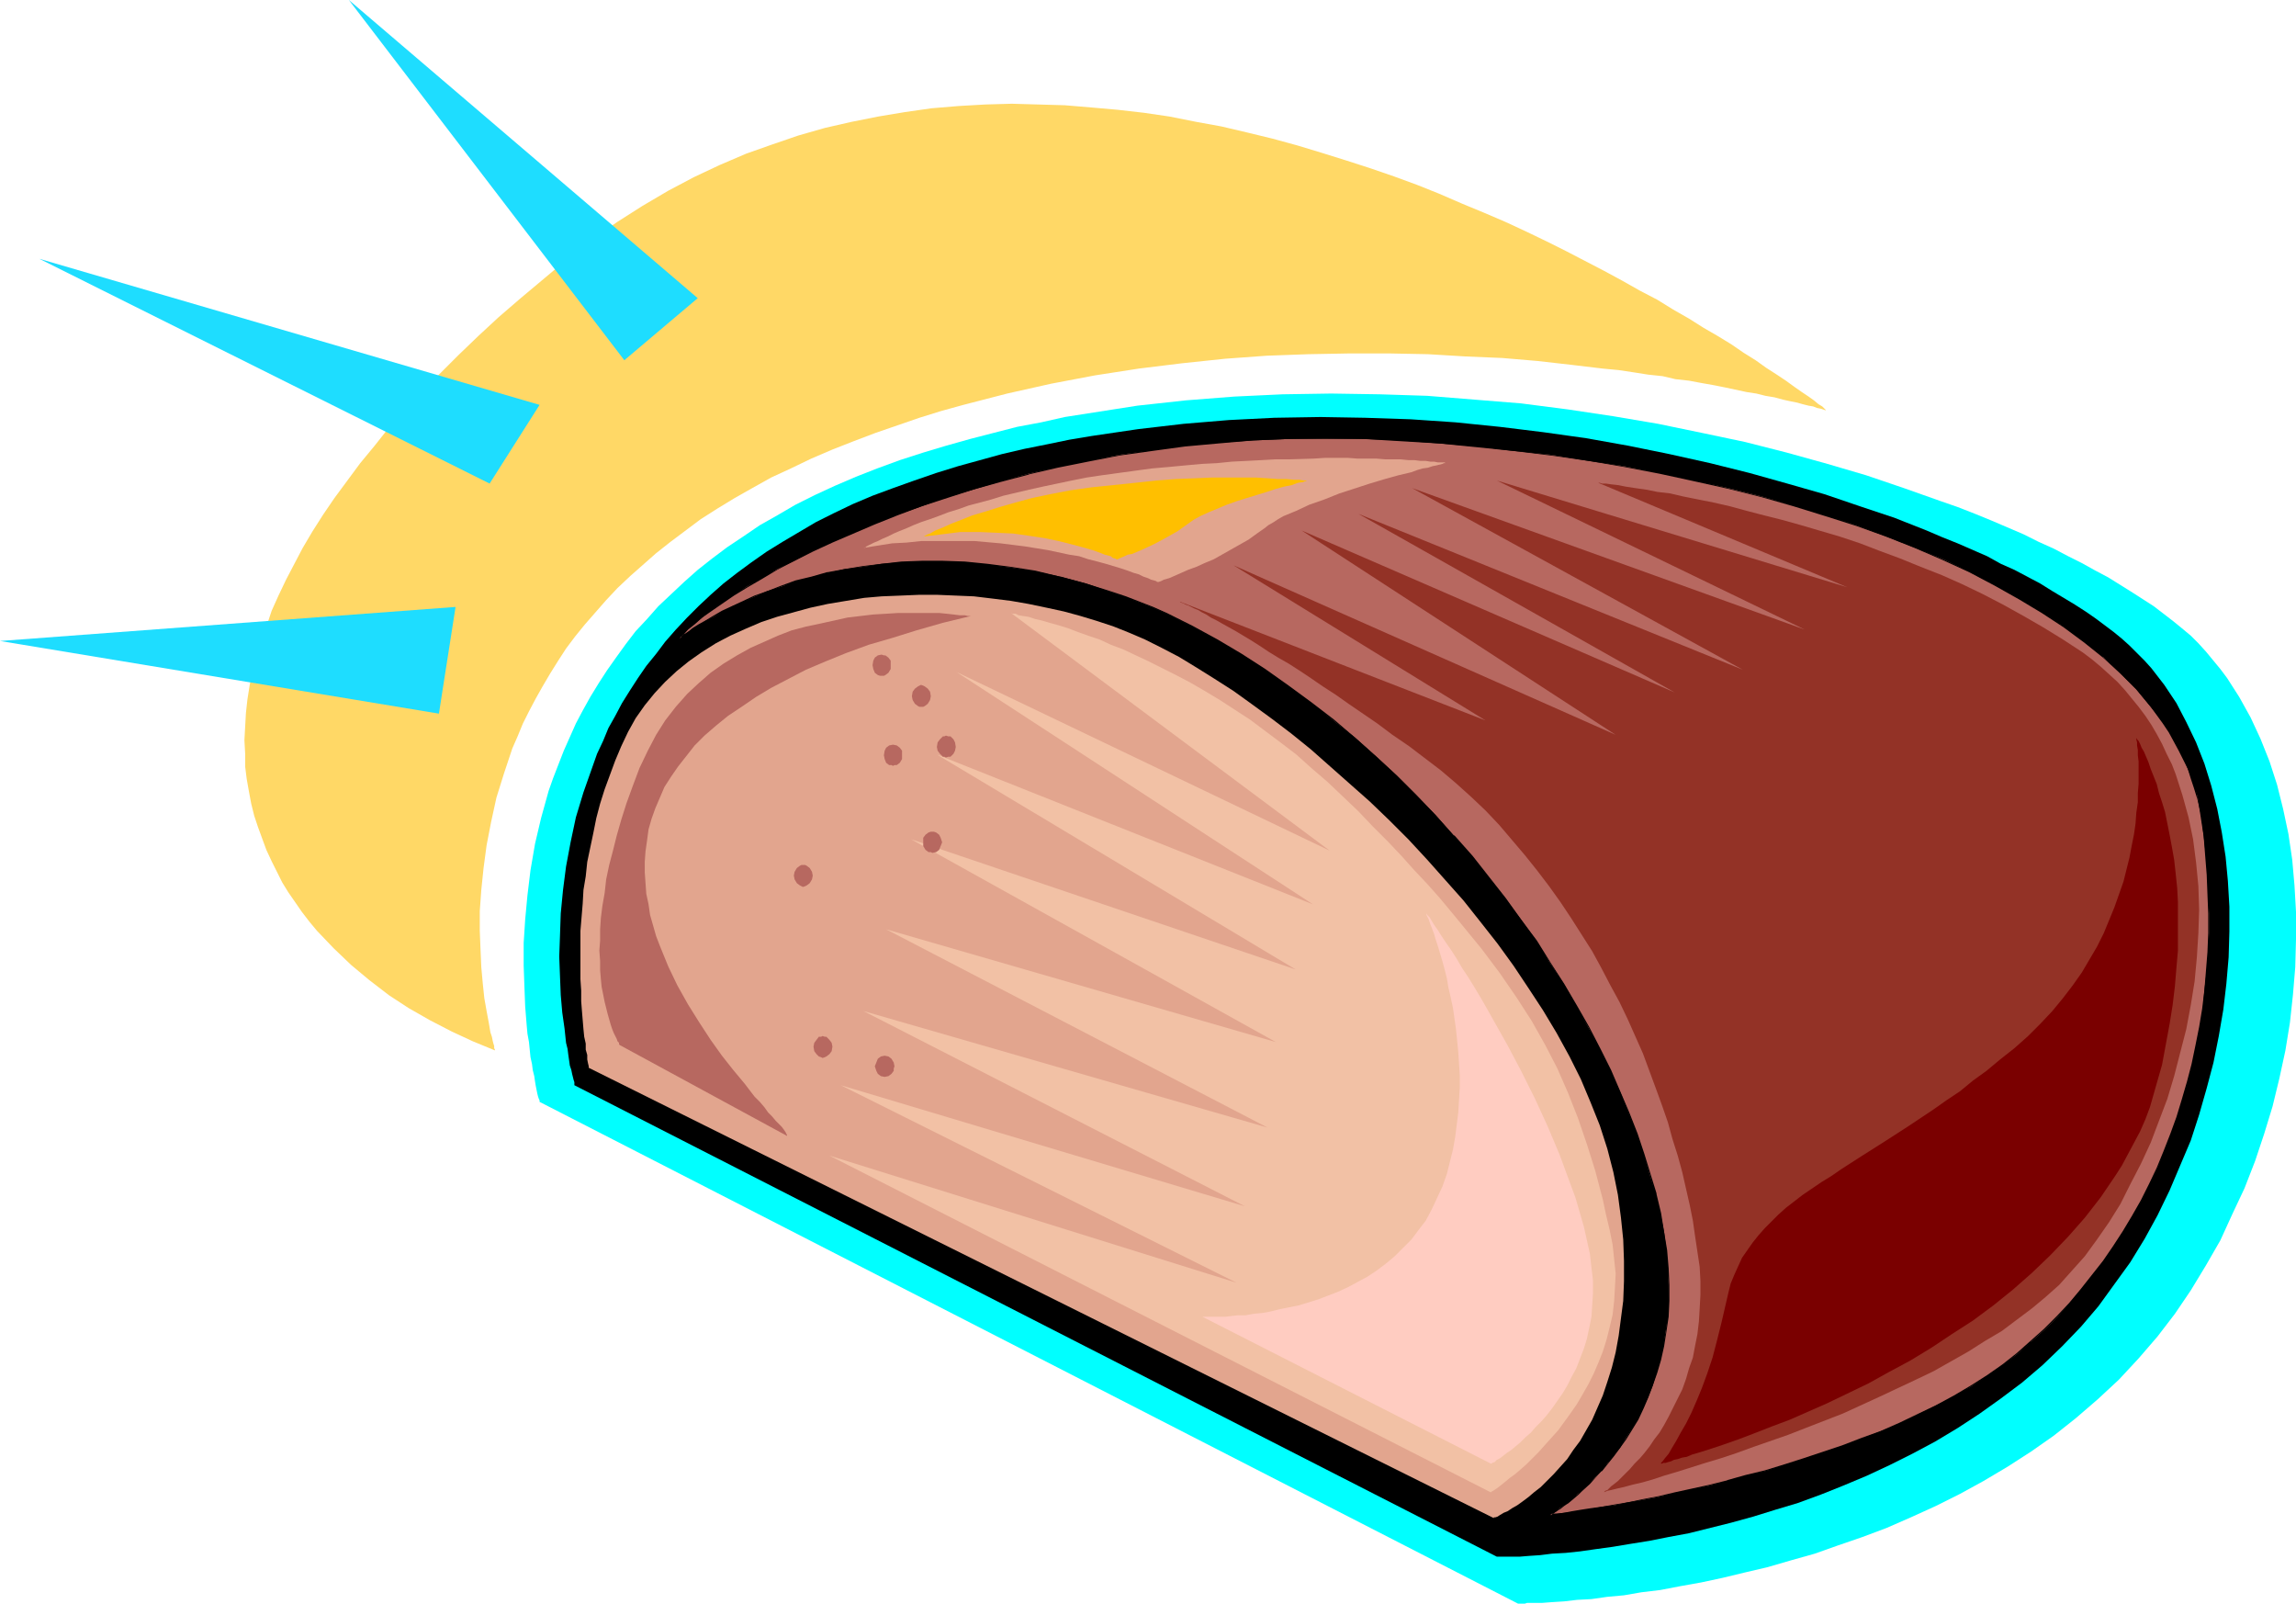 <?xml version="1.0" encoding="UTF-8" standalone="no"?>
<svg
   version="1.0"
   width="129.724mm"
   height="90.577mm"
   id="svg24"
   sodipodi:docname="Bread - Loaf 28.wmf"
   xmlns:inkscape="http://www.inkscape.org/namespaces/inkscape"
   xmlns:sodipodi="http://sodipodi.sourceforge.net/DTD/sodipodi-0.dtd"
   xmlns="http://www.w3.org/2000/svg"
   xmlns:svg="http://www.w3.org/2000/svg">
  <sodipodi:namedview
     id="namedview24"
     pagecolor="#ffffff"
     bordercolor="#000000"
     borderopacity="0.25"
     inkscape:showpageshadow="2"
     inkscape:pageopacity="0.0"
     inkscape:pagecheckerboard="0"
     inkscape:deskcolor="#d1d1d1"
     inkscape:document-units="mm" />
  <defs
     id="defs1">
    <pattern
       id="WMFhbasepattern"
       patternUnits="userSpaceOnUse"
       width="6"
       height="6"
       x="0"
       y="0" />
  </defs>
  <path
     style="fill:#00ffff;fill-opacity:1;fill-rule:evenodd;stroke:none"
     d="m 115.221,235.225 v 0 -0.323 l -0.162,-0.323 -0.162,-0.485 -0.162,-0.646 -0.162,-0.808 -0.162,-0.808 -0.162,-0.969 -0.162,-1.131 -0.323,-1.292 -0.162,-1.292 -0.323,-1.454 -0.162,-1.616 -0.162,-1.616 -0.323,-1.777 -0.162,-1.777 -0.323,-4.039 -0.162,-4.2 -0.162,-4.524 v -4.847 l 0.323,-5.008 0.485,-5.17 0.646,-5.331 0.97,-5.654 1.293,-5.493 1.616,-5.816 0.97,-2.746 1.131,-2.908 1.131,-2.908 1.293,-2.908 1.293,-2.908 1.454,-2.746 1.616,-2.908 1.778,-2.908 1.778,-2.746 1.939,-2.746 2.101,-2.908 2.101,-2.746 2.424,-2.585 2.424,-2.746 2.747,-2.585 2.747,-2.585 2.909,-2.585 3.07,-2.423 3.232,-2.423 3.394,-2.262 3.555,-2.423 3.717,-2.1 3.878,-2.262 4.202,-2.1 4.202,-1.939 4.525,-1.939 4.525,-1.777 4.848,-1.777 5.01,-1.616 4.848,-1.454 5.171,-1.454 5.01,-1.292 5.01,-1.292 5.171,-0.969 5.01,-1.131 5.171,-0.808 5.171,-0.808 5.171,-0.808 10.342,-1.131 10.342,-0.808 10.342,-0.485 10.342,-0.162 10.342,0.162 10.181,0.323 10.019,0.808 10.019,0.808 10.019,1.292 9.696,1.454 9.534,1.616 9.373,1.939 9.211,1.939 8.888,2.262 8.726,2.423 8.242,2.423 8.08,2.746 7.757,2.746 3.717,1.292 3.717,1.454 3.555,1.454 3.394,1.454 3.394,1.454 3.232,1.616 3.232,1.454 3.07,1.616 2.909,1.454 2.909,1.616 2.747,1.454 2.586,1.616 2.586,1.616 2.262,1.454 2.262,1.454 2.101,1.616 2.101,1.616 1.778,1.454 1.939,1.616 1.616,1.616 1.616,1.777 3.07,3.716 1.454,1.939 2.586,4.039 2.424,4.362 2.101,4.524 1.939,4.847 1.616,5.008 1.293,5.17 1.131,5.331 0.808,5.493 0.485,5.493 0.323,5.654 v 5.816 l -0.162,5.978 -0.485,5.816 -0.646,5.978 -0.97,5.978 -1.293,5.978 -1.454,5.978 -1.778,5.816 -1.939,5.816 -2.262,5.816 -2.586,5.493 -2.586,5.654 -3.07,5.331 -3.232,5.331 -3.394,5.008 -3.717,4.847 -4.04,4.685 -4.202,4.524 -4.525,4.2 -4.686,4.039 -4.686,3.716 -4.848,3.393 -5.01,3.231 -5.171,3.07 -5.01,2.746 -5.171,2.585 -5.333,2.423 -5.171,2.262 -5.171,1.939 -5.171,1.777 -5.01,1.777 -5.171,1.454 -5.01,1.454 -4.848,1.131 -4.686,1.131 -4.525,0.969 -4.525,0.808 -4.202,0.808 -4.04,0.485 -3.717,0.646 -3.555,0.323 -3.394,0.485 -3.07,0.162 -2.747,0.323 -2.586,0.162 -2.101,0.162 h -1.778 -1.454 l -0.485,0.162 h -1.454 z"
     id="path1" />
  <path
     style="fill:#000000;fill-opacity:1;fill-rule:evenodd;stroke:none"
     d="m 122.654,231.671 v -0.162 -0.162 -0.323 l -0.162,-0.485 -0.162,-0.646 -0.162,-0.646 -0.162,-0.808 -0.323,-0.969 -0.162,-1.131 -0.162,-1.131 -0.162,-1.292 -0.323,-1.292 -0.323,-3.07 -0.485,-3.393 -0.323,-3.716 -0.162,-4.039 -0.162,-4.2 0.162,-4.524 0.162,-4.685 0.485,-5.008 0.646,-5.008 0.97,-5.17 1.131,-5.331 1.616,-5.331 1.939,-5.493 0.97,-2.746 1.293,-2.746 1.131,-2.746 1.454,-2.585 1.454,-2.746 1.616,-2.585 1.778,-2.746 1.778,-2.585 2.101,-2.585 1.939,-2.585 2.262,-2.585 2.424,-2.585 2.424,-2.423 2.586,-2.423 2.747,-2.423 2.909,-2.262 3.07,-2.262 3.232,-2.262 3.394,-2.1 3.555,-2.1 3.555,-2.1 3.878,-1.939 4.04,-1.939 4.202,-1.777 4.363,-1.616 4.525,-1.616 4.686,-1.616 4.686,-1.454 4.686,-1.292 4.686,-1.292 4.848,-1.131 4.848,-0.969 4.686,-0.969 4.848,-0.808 9.858,-1.454 9.696,-1.131 9.696,-0.808 9.696,-0.485 9.858,-0.162 9.534,0.162 9.696,0.323 9.534,0.646 9.534,0.969 9.211,1.131 9.211,1.292 9.05,1.616 8.726,1.777 8.726,1.939 8.403,2.1 8.08,2.262 7.918,2.262 7.595,2.585 7.272,2.423 6.949,2.746 3.394,1.454 3.232,1.292 6.302,2.746 2.909,1.616 2.909,1.292 2.747,1.454 2.747,1.454 2.586,1.616 2.424,1.454 2.424,1.454 2.262,1.454 2.101,1.454 1.939,1.454 1.939,1.454 1.778,1.454 1.616,1.454 1.616,1.616 1.616,1.616 1.454,1.616 2.747,3.554 2.586,3.877 2.101,4.039 2.101,4.362 1.778,4.524 1.454,4.685 1.293,5.008 0.97,5.008 0.808,5.17 0.485,5.17 0.323,5.493 v 5.331 l -0.162,5.493 -0.485,5.654 -0.646,5.493 -0.97,5.654 -1.131,5.654 -1.454,5.493 -1.616,5.654 -1.778,5.493 -2.262,5.331 -2.262,5.331 -2.586,5.331 -2.747,5.008 -3.07,5.008 -3.394,4.685 -3.394,4.685 -3.717,4.362 -4.04,4.2 -4.202,4.039 -4.363,3.716 -4.525,3.393 -4.525,3.231 -4.686,3.07 -4.848,2.908 -4.848,2.585 -4.848,2.423 -4.848,2.262 -5.01,2.1 -4.848,1.939 -4.848,1.777 -4.848,1.454 -4.686,1.454 -4.686,1.292 -4.525,1.131 -4.525,1.131 -4.363,0.808 -4.04,0.808 -4.04,0.646 -3.878,0.646 -3.555,0.485 -3.394,0.485 -3.07,0.323 -2.909,0.162 -2.586,0.323 -2.424,0.162 -1.939,0.162 h -1.778 -1.293 -0.97 -0.808 z"
     id="path2" />
  <path
     style="fill:#e2a58e;fill-opacity:1;fill-rule:evenodd;stroke:none"
     d="m 125.725,227.955 v 0 -0.323 l -0.162,-0.646 -0.162,-0.808 v -0.969 l -0.323,-1.131 v -1.292 l -0.323,-1.454 -0.162,-1.616 -0.162,-1.939 -0.162,-1.939 -0.162,-2.1 v -2.262 l -0.162,-2.423 v -2.423 -2.423 -2.746 -2.746 l 0.485,-5.816 0.162,-2.908 0.485,-2.908 0.323,-3.07 0.646,-3.07 0.646,-3.07 0.646,-3.231 0.808,-3.07 0.97,-3.07 1.131,-3.07 1.131,-3.07 1.293,-3.07 1.454,-3.07 1.616,-2.908 1.939,-2.746 2.101,-2.585 2.262,-2.423 2.424,-2.262 2.586,-2.1 2.747,-1.939 3.07,-1.939 3.07,-1.616 3.232,-1.454 3.394,-1.454 3.394,-1.131 3.555,-0.969 3.555,-0.969 3.717,-0.808 3.878,-0.646 3.878,-0.646 3.717,-0.323 4.04,-0.162 3.878,-0.162 h 4.04 l 3.878,0.162 3.878,0.162 4.04,0.485 3.878,0.485 3.717,0.646 3.878,0.808 3.717,0.808 3.555,0.969 3.717,1.131 3.394,1.131 3.232,1.292 3.394,1.454 3.555,1.777 3.717,1.939 3.717,2.262 3.878,2.423 4.04,2.585 4.04,2.908 4.202,3.07 4.04,3.07 4.202,3.393 4.202,3.716 4.202,3.716 4.202,3.716 4.202,4.039 4.04,4.039 4.04,4.362 3.878,4.362 3.878,4.362 3.717,4.685 3.555,4.524 3.394,4.685 3.232,4.847 3.07,4.685 2.909,4.847 2.747,5.008 2.424,4.847 2.101,5.008 1.939,4.847 1.616,5.008 1.293,5.008 0.97,4.847 0.646,4.847 0.485,4.685 0.162,4.524 v 4.362 l -0.162,4.2 -0.485,3.716 -0.485,3.716 -0.646,3.554 -0.808,3.231 -0.97,3.07 -0.97,2.908 -1.131,2.585 -1.131,2.585 -1.293,2.262 -1.293,2.262 -1.454,1.939 -1.293,1.939 -1.454,1.616 -1.454,1.616 -1.454,1.454 -1.293,1.292 -1.454,1.131 -1.131,0.969 -1.293,0.969 -1.131,0.808 -1.131,0.646 -0.97,0.646 -0.808,0.323 -0.808,0.485 -0.485,0.323 -0.485,0.162 h -0.323 v 0.162 z"
     id="path3" />
  <path
     style="fill:#b76860;fill-opacity:1;fill-rule:evenodd;stroke:none"
     d="m 145.117,136.353 0.323,-0.485 0.485,-0.485 0.97,-0.969 1.454,-1.292 1.616,-1.292 1.939,-1.616 2.262,-1.454 2.586,-1.777 2.747,-1.777 3.232,-1.777 3.232,-1.939 3.717,-1.777 3.878,-2.1 4.202,-1.939 4.363,-1.939 4.686,-1.939 4.848,-1.939 5.171,-1.777 5.333,-1.939 5.656,-1.616 5.818,-1.777 5.979,-1.616 6.302,-1.454 6.464,-1.292 6.626,-1.292 6.949,-0.969 7.11,-0.969 7.11,-0.646 7.434,-0.485 7.757,-0.323 7.595,-0.162 8.08,0.162 8.08,0.323 8.242,0.646 8.08,0.646 7.918,0.969 7.918,0.808 7.918,1.292 7.595,1.131 7.595,1.454 7.434,1.616 7.272,1.616 7.11,1.777 6.949,1.939 6.787,2.1 6.464,2.1 6.464,2.423 6.141,2.423 5.979,2.423 5.656,2.746 5.333,2.746 5.171,2.908 5.01,2.908 4.525,3.07 4.363,3.231 4.04,3.231 3.717,3.554 3.394,3.393 3.07,3.716 1.454,1.777 1.293,1.777 1.293,1.939 2.101,3.877 0.97,1.777 0.808,2.1 0.808,1.939 0.646,2.1 0.646,1.939 0.323,2.1 0.485,2.1 0.485,4.2 0.485,4.2 0.323,4.039 0.162,4.2 0.162,4.039 v 4.2 l -0.162,4.039 -0.323,4.039 -0.485,4.039 -0.323,4.039 -0.646,3.877 -0.808,4.039 -0.808,3.877 -0.97,3.716 -1.131,3.877 -1.131,3.716 -1.293,3.716 -1.454,3.554 -1.454,3.554 -1.616,3.554 -1.778,3.393 -1.939,3.393 -1.939,3.231 -2.101,3.231 -2.262,3.231 -2.262,3.07 -2.424,2.908 -2.424,2.908 -2.586,2.908 -2.747,2.746 -2.909,2.585 -2.909,2.585 -3.232,2.423 -3.232,2.262 -3.394,2.262 -3.717,2.1 -3.717,1.939 -3.878,1.939 -3.878,1.939 -4.04,1.616 -4.202,1.616 -4.04,1.616 -8.403,2.746 -4.04,1.292 -4.202,1.292 -4.04,0.969 -3.878,1.131 -3.878,0.969 -3.717,0.808 -3.717,0.808 -3.394,0.808 -3.394,0.646 -3.07,0.485 -2.909,0.646 -2.747,0.323 -2.424,0.485 -2.101,0.323 -1.939,0.323 -1.616,0.162 -1.293,0.162 -0.808,0.162 h -0.323 l -0.323,0.162 h -0.162 v -0.162 l 0.323,-0.162 0.485,-0.162 0.485,-0.323 0.646,-0.646 0.97,-0.646 0.808,-0.646 0.97,-0.808 1.131,-0.969 1.293,-0.969 1.131,-1.131 1.293,-1.454 1.293,-1.292 1.293,-1.616 1.293,-1.616 1.454,-1.777 1.131,-1.939 1.293,-1.939 1.293,-2.262 1.131,-2.262 1.131,-2.423 0.97,-2.423 0.808,-2.746 0.808,-2.746 0.646,-2.908 0.485,-3.07 0.485,-3.231 0.162,-3.393 v -3.393 l -0.162,-3.554 -0.323,-3.877 -0.485,-3.877 -0.808,-4.039 -0.97,-4.039 -1.293,-4.2 -1.293,-4.362 -1.454,-4.362 -1.778,-4.524 -1.778,-4.362 -2.101,-4.524 -2.262,-4.685 -2.424,-4.524 -2.586,-4.685 -2.586,-4.524 -3.07,-4.685 -2.909,-4.685 -3.232,-4.524 -3.394,-4.524 -3.555,-4.524 -3.555,-4.362 -3.878,-4.524 -3.878,-4.362 -4.04,-4.2 -4.202,-4.2 -4.363,-4.039 -4.525,-4.039 -4.686,-3.716 -4.686,-3.716 -4.848,-3.554 -5.01,-3.554 -5.01,-3.231 -5.333,-3.07 -5.171,-2.908 -5.494,-2.746 -2.909,-1.292 -2.909,-1.131 -3.07,-1.131 -2.747,-0.969 -5.656,-1.939 -5.494,-1.454 -5.333,-1.131 -5.171,-0.808 -5.01,-0.646 -4.848,-0.485 -4.686,-0.162 h -4.525 l -4.363,0.162 -4.202,0.323 -4.04,0.646 -3.878,0.485 -3.555,0.808 -3.555,0.969 -3.232,0.808 -3.07,1.131 -3.07,0.969 -2.586,1.131 -2.586,1.131 -2.262,0.969 -2.101,1.131 -1.939,1.131 -1.616,0.808 -1.454,0.969 -1.293,0.808 -1.131,0.646 -0.808,0.646 -0.485,0.323 -0.323,0.323 z"
     id="path4" />
  <path
     style="fill:#000000;fill-opacity:1;fill-rule:evenodd;stroke:none"
     d="m 144.955,136.191 0.323,0.162 0.323,-0.485 h -0.162 l 0.485,-0.323 0.97,-1.131 v 0 l 1.454,-1.131 1.616,-1.454 2.101,-1.454 2.101,-1.454 2.586,-1.777 2.909,-1.777 3.07,-1.777 3.232,-1.939 3.717,-1.939 3.878,-1.939 4.202,-1.939 4.525,-1.939 4.525,-1.939 4.848,-1.939 5.171,-1.939 5.494,-1.777 5.494,-1.777 5.818,-1.616 6.141,-1.616 h -0.162 l 6.302,-1.454 6.464,-1.292 6.626,-1.292 6.949,-0.969 7.11,-0.969 7.11,-0.646 7.434,-0.646 7.757,-0.323 h 7.595 8.08 l 8.08,0.485 8.242,0.485 8.08,0.808 7.918,0.808 7.918,0.969 7.918,1.131 7.595,1.292 7.595,1.454 7.434,1.616 7.272,1.616 7.11,1.777 v 0 l 6.787,1.939 6.787,2.1 6.626,2.1 6.302,2.262 6.141,2.423 5.979,2.585 5.656,2.585 5.494,2.908 5.171,2.908 4.848,2.908 4.686,3.07 4.363,3.231 4.04,3.231 v 0 l 3.717,3.393 3.394,3.393 v 0 l 3.07,3.716 1.293,1.777 1.293,1.777 1.293,1.939 2.101,3.877 0.97,1.939 0.97,1.939 0.646,2.1 0.646,1.939 0.646,2.1 v -0.162 l 0.485,2.1 0.323,2.1 0.646,4.2 0.323,4.2 0.323,4.039 0.162,4.2 0.162,4.039 v 4.2 l -0.162,4.039 -0.323,4.039 -0.323,4.039 -0.485,4.039 -0.646,3.877 -0.808,4.039 -0.808,3.877 -0.97,3.716 v 0 l -1.131,3.877 -1.131,3.716 -1.293,3.554 -1.454,3.716 -1.454,3.554 -1.616,3.393 -1.778,3.554 -1.939,3.393 -1.939,3.231 -2.101,3.231 -2.101,3.07 -2.424,3.07 -2.424,3.07 -2.424,2.908 v 0 l -2.586,2.746 -2.747,2.746 -2.909,2.585 v 0 l -2.909,2.585 -3.07,2.423 -3.232,2.262 -3.555,2.262 -3.555,2.1 -3.878,2.1 -3.717,1.777 -4.04,1.939 -4.04,1.777 -4.04,1.454 -4.202,1.616 -8.242,2.746 -4.04,1.292 -4.202,1.292 -4.04,0.969 -4.04,1.131 h 0.162 l -3.878,0.969 -3.717,0.808 -3.717,0.808 -3.394,0.808 -3.394,0.646 -3.07,0.646 -2.909,0.485 -2.747,0.485 -2.424,0.323 -2.101,0.323 -1.939,0.323 -1.616,0.323 -1.293,0.162 h -0.808 -0.323 l -0.323,0.162 h -0.162 v 0.162 h 0.162 v 0 l 0.162,-0.162 0.485,-0.323 0.485,-0.323 0.808,-0.485 0.808,-0.646 0.97,-0.646 0.97,-0.808 1.131,-0.969 v 0 l 1.131,-1.131 1.293,-1.131 1.131,-1.292 1.293,-1.454 h 0.162 l 1.293,-1.616 1.293,-1.616 1.293,-1.777 1.293,-1.777 1.293,-2.1 1.293,-2.1 1.131,-2.423 0.97,-2.262 0.97,-2.585 0.97,-2.746 0.808,-2.746 v 0 l 0.646,-2.908 0.485,-3.07 0.485,-3.231 0.162,-3.393 v -3.393 l -0.162,-3.554 -0.323,-3.877 -0.646,-3.877 -0.646,-4.039 -0.97,-4.039 v -0.162 l -1.293,-4.2 -1.293,-4.2 -1.454,-4.362 -1.778,-4.524 -1.939,-4.524 -1.939,-4.524 -2.262,-4.524 -2.424,-4.685 -2.586,-4.524 -2.747,-4.685 -2.909,-4.524 -2.909,-4.685 -3.394,-4.524 -3.232,-4.524 -3.555,-4.524 -3.555,-4.524 -3.878,-4.362 h -0.162 l -3.878,-4.362 -4.04,-4.2 -4.202,-4.2 -4.363,-4.039 -4.525,-4.039 v 0 l -4.525,-3.877 -4.848,-3.716 -4.848,-3.554 -5.01,-3.554 -5.01,-3.231 -5.171,-3.07 -5.333,-2.908 -5.494,-2.746 -2.909,-1.292 -2.909,-1.131 -2.909,-1.131 -2.909,-0.969 -5.656,-1.777 -5.333,-1.454 h -0.162 l -5.333,-1.292 -5.171,-0.808 -5.01,-0.646 -4.848,-0.485 -4.686,-0.162 h -4.525 l -4.363,0.162 -4.202,0.485 -4.04,0.485 -3.878,0.646 -3.555,0.646 h -0.162 l -3.394,0.969 -3.394,0.808 -3.07,1.131 -2.909,1.131 -2.747,0.969 -2.424,1.131 -2.424,1.131 -2.101,0.969 -1.939,1.131 -1.616,0.969 -1.454,0.808 -1.293,0.808 -0.97,0.808 -0.808,0.485 -0.646,0.485 -0.323,0.323 v 0 h -0.162 l -0.323,0.485 0.646,-0.323 0.323,-0.323 v 0 l 0.646,-0.323 0.808,-0.646 0.97,-0.646 1.293,-0.808 1.454,-0.969 1.616,-0.969 1.939,-0.969 2.101,-1.131 2.262,-0.969 2.586,-1.292 2.747,-0.969 2.909,-1.131 3.07,-0.969 3.394,-0.808 3.394,-0.969 v 0 l 3.555,-0.808 3.878,-0.646 4.04,-0.485 4.202,-0.323 4.363,-0.162 h 4.525 l 4.686,0.162 4.848,0.485 5.01,0.485 5.171,0.969 5.333,1.131 v 0 l 5.333,1.454 5.656,1.777 2.909,1.131 2.909,0.969 2.909,1.131 2.909,1.292 5.494,2.746 5.333,3.07 5.171,3.07 5.171,3.231 4.848,3.393 4.848,3.716 4.848,3.554 4.686,3.877 v 0 l 4.363,3.877 4.363,4.2 4.202,4.039 4.202,4.362 3.878,4.362 h -0.162 l 3.878,4.362 3.717,4.524 3.394,4.362 3.394,4.685 3.232,4.524 3.07,4.524 2.909,4.685 2.586,4.685 2.747,4.524 2.262,4.685 2.262,4.524 2.101,4.524 1.939,4.524 1.616,4.362 1.454,4.362 1.454,4.362 1.131,4.2 v 0 l 0.97,4.039 0.808,4.039 0.485,3.877 0.323,3.877 0.323,3.554 -0.162,3.393 -0.162,3.393 -0.323,3.231 -0.646,3.07 -0.646,2.908 v 0 l -0.808,2.746 -0.808,2.585 -0.97,2.585 -1.131,2.423 -1.131,2.262 -1.131,2.1 -1.293,2.1 -1.293,1.777 -1.454,1.777 -1.131,1.777 -1.454,1.454 h 0.162 l -1.293,1.454 -1.293,1.292 -1.293,1.131 -1.131,1.131 v 0 l -1.131,0.808 -0.97,0.808 -0.97,0.808 -0.808,0.646 -0.646,0.485 -0.646,0.323 -0.485,0.323 h -0.162 l -0.323,0.323 h 0.485 0.323 0.323 l 0.808,-0.162 1.293,-0.162 1.616,-0.162 1.939,-0.323 2.101,-0.323 2.424,-0.485 2.747,-0.485 2.909,-0.485 3.07,-0.646 3.394,-0.646 3.394,-0.646 3.717,-0.808 3.717,-0.969 3.878,-0.808 v 0 l 4.04,-1.131 4.04,-1.131 4.04,-1.131 4.202,-1.292 8.242,-2.746 4.202,-1.616 4.04,-1.616 4.04,-1.616 3.878,-1.939 3.878,-1.939 3.878,-1.939 3.555,-2.262 3.394,-2.1 3.394,-2.423 3.07,-2.423 2.909,-2.423 v -0.162 l 2.909,-2.585 2.747,-2.746 2.586,-2.746 h 0.162 l 2.424,-2.908 2.424,-3.07 2.262,-3.07 2.262,-3.07 2.101,-3.231 1.939,-3.231 1.778,-3.393 1.939,-3.554 1.454,-3.393 1.616,-3.716 1.454,-3.554 1.293,-3.716 1.131,-3.716 1.131,-3.716 v -0.162 l 0.97,-3.716 0.808,-3.877 0.808,-4.039 0.646,-3.877 0.323,-4.039 0.485,-4.039 0.323,-4.039 v -4.039 -4.2 -4.039 l -0.162,-4.2 -0.323,-4.039 -0.485,-4.2 -0.485,-4.2 -0.485,-2.1 -0.485,-2.1 v 0 l -0.485,-2.1 -0.646,-1.939 -0.808,-2.1 -0.808,-1.939 -0.97,-1.939 -2.101,-3.716 -1.293,-1.939 -1.293,-1.939 -1.454,-1.777 -3.07,-3.554 v 0 l -3.394,-3.554 -3.878,-3.393 v -0.162 l -3.878,-3.231 -4.363,-3.07 -4.686,-3.231 -4.848,-2.908 -5.171,-2.908 -5.494,-2.746 -5.656,-2.585 -5.979,-2.585 -6.141,-2.423 -6.302,-2.262 -6.626,-2.262 -6.787,-2.1 -6.949,-1.777 v 0 l -7.11,-1.777 -7.272,-1.777 -7.434,-1.616 -7.595,-1.292 -7.595,-1.292 -7.918,-1.131 -7.918,-0.969 -7.918,-0.969 -8.08,-0.646 -8.242,-0.646 -8.08,-0.323 -8.08,-0.162 -7.595,0.162 -7.757,0.323 -7.434,0.485 -7.11,0.646 -7.11,0.969 -6.949,1.131 -6.626,1.131 -6.464,1.292 -6.302,1.616 v 0 l -5.979,1.454 -5.979,1.777 -5.494,1.616 -5.333,1.939 -5.171,1.777 -4.848,1.939 -4.686,1.939 -4.525,1.939 -4.202,2.1 -3.878,1.939 -3.555,1.939 -3.394,1.777 -3.07,1.939 -2.909,1.616 -2.424,1.777 -2.262,1.454 -2.101,1.616 -1.616,1.292 -1.454,1.292 v 0 l -0.97,1.131 -0.485,0.485 v 0 l -0.646,0.808 z"
     id="path5" />
  <path
     style="fill:#933226;fill-opacity:1;fill-rule:evenodd;stroke:none"
     d="m 342.592,318.588 v -0.162 l 0.162,-0.162 0.485,-0.162 0.323,-0.323 0.485,-0.485 0.646,-0.485 0.808,-0.646 0.808,-0.808 0.808,-0.808 0.97,-0.969 0.97,-1.131 1.131,-1.131 0.97,-1.131 1.131,-1.454 0.97,-1.454 1.131,-1.454 0.97,-1.616 0.97,-1.777 0.97,-1.939 0.97,-1.939 0.97,-1.939 0.808,-2.262 0.646,-2.262 0.808,-2.262 0.485,-2.585 0.485,-2.423 0.323,-2.746 0.162,-2.746 0.162,-2.908 v -2.908 l -0.162,-3.07 -0.485,-3.231 -0.485,-3.231 -0.485,-3.393 -0.646,-3.231 -0.808,-3.554 -0.808,-3.554 -0.97,-3.554 -1.131,-3.554 -0.97,-3.554 -1.293,-3.716 -1.293,-3.554 -2.747,-7.432 -3.232,-7.27 -1.778,-3.716 -1.939,-3.554 -1.939,-3.716 -1.939,-3.554 -2.262,-3.554 -2.262,-3.554 -2.262,-3.393 -2.424,-3.393 -2.586,-3.393 -2.586,-3.231 -2.747,-3.231 -2.747,-3.231 -2.909,-3.07 -3.07,-2.908 -3.232,-2.908 -3.232,-2.746 -3.394,-2.585 -3.394,-2.585 -3.555,-2.423 -3.232,-2.423 -3.07,-2.1 -3.07,-2.1 -2.747,-1.939 -2.747,-1.777 -2.586,-1.777 -2.424,-1.616 -2.262,-1.454 -2.262,-1.292 -2.101,-1.292 -1.939,-1.292 -1.778,-1.131 -1.616,-0.969 -1.616,-0.969 -1.454,-0.808 -1.454,-0.808 -1.131,-0.646 -1.293,-0.646 -0.97,-0.646 -0.97,-0.485 -0.808,-0.485 -0.808,-0.323 -0.646,-0.323 -0.646,-0.323 -0.485,-0.162 -0.323,-0.162 -0.323,-0.162 -0.485,-0.162 -0.162,-0.162 65.286,25.364 -53.813,-33.119 81.608,36.188 -67.064,-43.62 79.669,34.573 -67.549,-38.127 82.093,33.28 -70.619,-38.773 83.87,30.211 -65.771,-31.826 74.821,22.779 -53.166,-22.295 h 0.323 l 0.485,0.162 h 0.808 l 1.131,0.162 1.454,0.162 1.616,0.323 2.101,0.323 2.262,0.323 2.424,0.485 2.747,0.323 2.747,0.646 3.232,0.646 3.232,0.646 3.555,0.808 3.555,0.969 3.717,0.969 3.878,0.969 4.04,1.131 8.242,2.423 4.363,1.454 4.202,1.616 4.363,1.616 4.363,1.777 4.525,1.777 4.363,1.939 4.363,2.1 4.363,2.262 4.363,2.423 4.202,2.423 4.202,2.585 4.202,2.746 1.939,1.454 1.939,1.616 1.778,1.616 1.778,1.616 1.616,1.777 1.454,1.777 1.454,1.777 1.454,1.939 1.293,1.939 1.131,1.939 1.131,2.1 0.97,2.1 1.131,2.262 0.808,2.1 1.454,4.524 1.293,4.685 0.97,4.685 0.646,5.008 0.485,5.008 0.162,5.008 -0.162,5.008 -0.323,5.17 -0.485,5.17 -0.808,5.008 -0.97,5.17 -1.293,5.008 -1.293,5.008 -1.454,4.847 -1.778,4.685 -1.778,4.685 -2.101,4.524 -2.262,4.362 -2.101,4.2 -2.424,3.877 -2.586,3.716 -2.586,3.554 -2.747,3.07 -2.747,3.07 -2.909,2.585 -2.909,2.423 -3.232,2.423 -3.232,2.423 -3.555,2.1 -3.555,2.262 -3.717,2.1 -3.717,2.1 -3.717,1.777 -7.918,3.716 -7.757,3.554 -7.918,3.07 -3.717,1.454 -3.717,1.292 -3.717,1.292 -3.555,1.292 -3.394,1.131 -3.232,0.969 -3.07,0.969 -3.07,0.969 -2.747,0.808 -2.424,0.808 -2.262,0.646 -2.101,0.485 -1.778,0.485 -1.454,0.323 -1.293,0.323 -0.808,0.162 -0.323,0.162 h -0.162 z"
     id="path6" />
  <path
     style="fill:#e2a58e;fill-opacity:1;fill-rule:evenodd;stroke:none"
     d="m 184.385,116.966 v 0 h 0.323 l 0.323,-0.323 0.323,-0.162 0.646,-0.323 0.646,-0.323 0.808,-0.323 0.97,-0.485 1.131,-0.485 1.293,-0.646 1.131,-0.485 1.616,-0.646 1.454,-0.646 1.616,-0.646 1.939,-0.646 1.778,-0.646 2.101,-0.808 2.101,-0.646 2.262,-0.808 2.424,-0.646 2.424,-0.646 2.586,-0.808 2.747,-0.646 2.747,-0.646 2.909,-0.646 3.07,-0.646 3.07,-0.646 3.232,-0.646 3.232,-0.485 3.555,-0.485 3.555,-0.485 3.555,-0.485 3.717,-0.323 3.394,-0.323 3.555,-0.323 3.232,-0.162 3.232,-0.323 3.232,-0.162 3.07,-0.162 2.909,-0.162 h 2.909 l 5.333,-0.162 2.424,-0.162 h 4.848 l 2.101,0.162 h 2.101 1.939 l 1.939,0.162 h 1.778 1.454 l 1.616,0.162 h 1.293 l 1.293,0.162 h 1.131 l 0.97,0.162 h 0.808 l 0.808,0.162 h 0.646 0.323 0.485 l 0.162,0.162 v 0 0 h -0.323 l -0.323,0.162 -0.646,0.162 -0.646,0.162 -0.808,0.162 -0.97,0.323 -1.131,0.162 -1.131,0.323 -1.293,0.485 -2.747,0.646 -2.909,0.808 -3.232,0.969 -6.464,2.1 -3.232,1.292 -3.232,1.131 -2.747,1.292 -2.747,1.131 -1.131,0.646 -0.97,0.646 -1.131,0.646 -0.808,0.646 -1.616,1.131 -1.778,1.292 -3.717,2.1 -3.717,2.1 -1.939,0.808 -1.778,0.808 -1.778,0.646 -1.454,0.646 -1.454,0.646 -1.131,0.485 -1.131,0.323 -0.646,0.323 -0.485,0.162 h -0.162 -0.162 l -0.162,-0.162 -0.485,-0.162 -0.646,-0.162 -0.646,-0.323 -0.97,-0.323 -0.97,-0.485 -1.131,-0.323 -1.293,-0.485 -1.454,-0.485 -1.616,-0.485 -1.616,-0.485 -1.778,-0.485 -1.939,-0.485 -1.939,-0.646 -2.101,-0.323 -2.262,-0.485 -2.262,-0.485 -5.01,-0.808 -5.171,-0.646 -5.494,-0.485 h -2.747 -5.818 -2.909 l -3.07,0.323 -3.07,0.162 -3.07,0.485 z"
     id="path7" />
  <path
     style="fill:#ffbf00;fill-opacity:1;fill-rule:evenodd;stroke:none"
     d="m 197.152,114.543 v 0 h 0.162 l 0.162,-0.162 0.323,-0.162 0.323,-0.162 0.485,-0.162 1.131,-0.646 1.616,-0.646 1.778,-0.808 2.101,-0.808 2.424,-0.969 2.747,-0.808 3.07,-0.969 3.394,-0.969 3.555,-0.969 3.878,-0.808 4.202,-0.808 4.525,-0.646 4.686,-0.485 4.686,-0.485 4.525,-0.485 4.202,-0.323 4.04,-0.162 3.717,-0.162 h 3.394 3.07 2.747 l 2.586,0.162 2.101,0.162 h 1.939 l 1.616,0.162 h 1.131 l 0.97,0.162 h 0.485 0.162 v 0 l -0.323,0.162 h -0.162 l -0.323,0.162 -1.131,0.162 -1.293,0.485 -1.616,0.323 -1.778,0.485 -1.939,0.646 -2.101,0.646 -4.202,1.292 -2.262,0.808 -1.939,0.808 -1.939,0.808 -1.778,0.808 -1.454,0.808 -1.131,0.808 -2.262,1.616 -2.586,1.454 -2.424,1.292 -2.424,1.131 -1.131,0.485 -1.131,0.485 -0.97,0.162 -0.646,0.323 -0.808,0.323 -0.323,0.162 -0.323,0.162 h -0.162 -0.162 l -0.162,-0.162 h -0.162 l -0.485,-0.162 -0.323,-0.323 -0.646,-0.162 -0.646,-0.162 -0.808,-0.323 -1.778,-0.646 -2.262,-0.646 -2.424,-0.646 -2.586,-0.646 -3.07,-0.646 -3.232,-0.485 -3.394,-0.485 -3.555,-0.162 -3.717,-0.162 h -4.04 l -3.878,0.485 z"
     id="path8" />
  <path
     style="fill:#7a0000;fill-opacity:1;fill-rule:evenodd;stroke:none"
     d="m 354.712,312.449 v -0.162 l 0.323,-0.323 0.485,-0.646 0.808,-0.969 0.646,-1.131 0.97,-1.616 0.97,-1.777 1.131,-1.939 1.131,-2.262 1.131,-2.585 1.131,-2.746 1.131,-3.07 1.131,-3.393 0.97,-3.716 0.97,-3.877 0.97,-4.2 0.485,-2.1 0.485,-1.939 0.808,-1.939 0.808,-1.777 0.808,-1.777 1.131,-1.616 1.131,-1.616 1.293,-1.616 1.293,-1.454 1.454,-1.454 1.454,-1.454 1.616,-1.454 3.555,-2.746 4.04,-2.746 2.101,-1.292 2.101,-1.454 4.525,-2.908 4.848,-3.07 5.01,-3.231 5.333,-3.554 2.747,-1.939 2.909,-1.939 2.747,-2.262 2.909,-2.1 2.909,-2.423 3.07,-2.423 2.909,-2.585 2.586,-2.585 2.586,-2.746 2.262,-2.746 2.101,-2.746 1.939,-2.746 1.616,-2.746 1.616,-2.746 1.454,-2.908 1.131,-2.746 1.131,-2.746 0.97,-2.746 0.97,-2.746 0.646,-2.585 0.646,-2.585 0.485,-2.585 0.485,-2.423 0.323,-2.262 0.162,-2.262 0.323,-2.262 v -1.939 l 0.162,-1.939 v -4.847 l -0.162,-1.292 v -1.131 l -0.162,-0.969 v -0.646 l -0.162,-0.646 v -0.323 0 0 l 0.162,0.323 0.323,0.323 0.323,0.646 0.323,0.808 0.485,0.808 0.485,1.131 0.485,1.131 0.485,1.454 0.646,1.616 0.646,1.616 0.485,1.939 0.646,1.939 0.646,2.1 0.485,2.423 0.485,2.423 0.485,2.585 0.485,2.746 0.323,2.908 0.323,3.07 0.162,3.07 v 3.393 3.393 3.554 l -0.323,3.716 -0.323,3.877 -0.485,4.039 -0.646,4.039 -0.808,4.362 -0.808,4.362 -1.293,4.524 -1.293,4.524 -0.97,2.585 -1.131,2.585 -1.293,2.423 -1.293,2.423 -1.293,2.423 -1.454,2.262 -3.07,4.524 -3.394,4.362 -3.555,4.039 -3.878,4.039 -3.878,3.716 -4.04,3.554 -4.202,3.393 -4.363,3.231 -4.525,2.908 -4.363,2.908 -4.525,2.746 -4.525,2.423 -4.363,2.423 -4.363,2.1 -4.363,2.1 -4.04,1.777 -4.04,1.777 -3.878,1.454 -3.717,1.454 -3.394,1.292 -3.232,1.131 -2.909,0.969 -2.586,0.808 -1.131,0.323 -1.131,0.485 -0.97,0.162 -0.97,0.323 -0.808,0.162 -0.646,0.323 -0.646,0.162 -0.485,0.162 h -0.485 l -0.323,0.162 z"
     id="path9" />
  <path
     style="fill:#f2c1a5;fill-opacity:1;fill-rule:evenodd;stroke:none"
     d="m 318.352,318.588 0.162,-0.162 0.323,-0.162 0.485,-0.323 0.485,-0.323 0.808,-0.646 0.808,-0.646 0.97,-0.808 1.131,-0.808 1.131,-0.969 1.293,-1.131 1.293,-1.292 1.293,-1.292 1.293,-1.454 1.454,-1.616 1.454,-1.616 1.293,-1.777 1.293,-1.777 1.454,-2.1 1.131,-1.939 1.293,-2.262 1.131,-2.262 0.97,-2.262 0.97,-2.423 0.808,-2.585 0.646,-2.585 0.646,-2.746 0.323,-2.908 0.162,-2.746 0.162,-3.07 -0.323,-3.07 -0.323,-3.07 -0.646,-3.231 -0.808,-3.393 -0.646,-3.07 -1.616,-6.139 -1.778,-5.654 -1.939,-5.654 -2.101,-5.331 -2.262,-5.17 -2.586,-5.008 -2.909,-5.17 -3.232,-5.008 -1.778,-2.585 -1.778,-2.585 -1.939,-2.585 -1.939,-2.585 -4.363,-5.331 -2.262,-2.746 -2.424,-2.908 -2.586,-2.908 -2.747,-2.908 -2.747,-3.07 -2.909,-3.07 -3.232,-3.231 -3.07,-3.231 -3.394,-3.231 -3.232,-3.07 -3.394,-2.908 -3.232,-2.908 -3.394,-2.585 -3.232,-2.423 -3.232,-2.423 -3.232,-2.1 -3.232,-2.1 -3.232,-1.939 -3.07,-1.777 -3.07,-1.616 -2.909,-1.454 -2.909,-1.454 -2.747,-1.292 -2.747,-1.292 -2.586,-0.969 -2.424,-1.131 -2.424,-0.808 -2.262,-0.808 -2.101,-0.808 -2.101,-0.646 -1.778,-0.485 -1.616,-0.485 -1.454,-0.323 -1.454,-0.485 -1.131,-0.162 -0.97,-0.162 -0.646,-0.323 h -0.646 l -0.323,-0.162 v 0 l 68.034,50.728 -79.669,-38.127 76.114,49.598 -80.315,-31.988 76.598,45.882 -82.093,-27.788 77.891,43.297 -83.224,-24.072 81.446,42.328 -86.294,-24.88 81.446,41.681 -86.294,-25.849 84.517,42.166 -86.941,-27.141 z"
     id="path10" />
  <path
     style="fill:#ffccc1;fill-opacity:1;fill-rule:evenodd;stroke:none"
     d="m 318.352,312.449 h 0.162 l 0.162,-0.162 0.485,-0.162 0.485,-0.485 0.646,-0.323 0.646,-0.485 0.808,-0.646 0.97,-0.646 0.97,-0.808 0.97,-0.808 1.131,-1.131 1.131,-0.969 0.97,-1.131 1.293,-1.292 1.131,-1.292 1.131,-1.454 1.131,-1.616 1.131,-1.616 0.97,-1.616 0.97,-1.939 0.97,-1.777 0.808,-2.1 0.808,-2.1 0.646,-2.1 0.485,-2.262 0.485,-2.423 0.162,-2.423 0.162,-2.585 v -2.746 l -0.323,-2.746 -0.323,-2.908 -0.646,-2.908 -0.646,-2.908 -1.778,-6.139 -1.131,-3.07 -2.262,-6.139 -2.586,-6.139 -2.747,-5.978 -2.909,-5.816 -2.909,-5.493 -2.909,-5.17 -1.454,-2.585 -1.293,-2.262 -1.454,-2.423 -1.293,-2.1 -1.293,-1.939 -1.131,-1.939 -1.131,-1.777 -1.131,-1.616 -0.97,-1.454 -0.808,-1.292 -0.808,-1.131 -0.485,-0.808 -0.485,-0.808 -0.485,-0.485 -0.162,-0.323 -0.162,-0.162 0.162,0.162 v 0.323 l 0.162,0.323 0.323,0.646 0.323,0.969 0.323,0.808 0.485,1.292 0.323,1.131 0.485,1.454 0.485,1.616 0.485,1.616 0.485,1.777 0.485,1.939 0.323,1.939 0.485,2.1 0.485,2.262 0.646,4.524 0.485,4.847 0.323,5.008 v 2.585 l -0.323,5.331 -0.323,2.585 -0.323,2.585 -0.485,2.746 -0.646,2.585 -0.646,2.585 -0.97,2.746 -1.131,2.423 -1.131,2.423 -1.293,2.423 -1.616,2.1 -1.454,1.939 -1.778,1.777 -1.778,1.777 -1.939,1.616 -1.939,1.454 -1.939,1.292 -2.101,1.131 -2.101,1.131 -2.101,0.969 -2.101,0.808 -2.101,0.808 -4.202,1.292 -4.04,0.808 -1.939,0.485 -1.778,0.323 -1.778,0.162 -1.778,0.323 h -1.616 l -1.454,0.162 -1.293,0.162 h -1.293 -3.555 z"
     id="path11" />
  <path
     style="fill:#b76860;fill-opacity:1;fill-rule:evenodd;stroke:none"
     d="m 207.333,131.506 h -0.162 -0.485 l -0.646,-0.162 h -1.131 l -1.293,-0.162 -1.454,-0.162 -1.616,-0.162 h -1.939 -4.363 -2.424 l -2.586,0.162 -2.747,0.162 -2.747,0.323 -2.747,0.323 -2.909,0.646 -2.909,0.646 -3.07,0.646 -3.07,0.808 -2.909,1.131 -2.909,1.292 -2.909,1.292 -2.909,1.616 -2.909,1.777 -2.747,1.939 -2.586,2.262 -2.424,2.262 -2.424,2.746 -2.262,2.908 -1.939,3.07 -1.778,3.393 -1.778,3.716 -1.454,3.877 -1.293,3.554 -1.131,3.554 -0.97,3.393 -0.808,3.231 -0.808,3.07 -0.646,3.07 -0.323,2.908 -0.485,2.746 -0.323,2.585 -0.162,2.423 v 2.423 l -0.162,2.1 0.162,2.262 v 1.939 l 0.162,1.939 0.162,1.616 0.323,1.616 0.323,1.616 0.323,1.292 0.323,1.292 0.323,1.131 0.323,1.131 0.323,0.969 0.323,0.808 0.323,0.646 0.323,0.646 0.162,0.485 0.323,0.323 v 0.323 l 0.162,0.162 v 0 l 35.714,19.387 v -0.162 l -0.162,-0.323 -0.162,-0.323 -0.323,-0.485 -0.485,-0.646 -0.646,-0.646 -0.646,-0.646 -0.808,-0.969 -0.808,-0.808 -0.808,-1.131 -0.97,-1.131 -1.131,-1.131 -2.101,-2.746 -2.424,-2.908 -2.424,-3.07 -2.424,-3.393 -2.424,-3.716 -2.424,-3.877 -2.262,-4.039 -1.939,-4.039 -1.778,-4.362 -0.808,-2.1 -1.293,-4.524 -0.323,-2.262 -0.485,-2.262 -0.162,-2.262 -0.162,-2.262 V 184.012 l 0.162,-2.262 0.323,-2.262 0.323,-2.423 0.646,-2.262 0.808,-2.262 0.97,-2.262 0.97,-2.262 1.454,-2.262 1.454,-2.1 1.778,-2.262 1.778,-2.262 2.101,-2.1 2.424,-2.1 2.586,-2.1 2.909,-1.939 3.07,-2.1 3.232,-1.939 3.717,-1.939 3.717,-1.939 4.202,-1.777 4.363,-1.777 4.848,-1.777 5.01,-1.454 5.171,-1.616 5.656,-1.616 z"
     id="path12" />
  <path
     style="fill:#b76860;fill-opacity:1;fill-rule:evenodd;stroke:none"
     d="m 196.667,146.208 0.485,0.162 0.323,0.162 0.646,0.485 0.485,0.646 0.162,0.969 -0.162,0.808 -0.485,0.808 -0.646,0.485 -0.323,0.162 h -0.485 -0.323 l -0.323,-0.162 -0.646,-0.485 -0.485,-0.808 -0.162,-0.808 0.162,-0.969 0.485,-0.646 0.646,-0.485 0.323,-0.162 z"
     id="path13" />
  <path
     style="fill:#b76860;fill-opacity:1;fill-rule:evenodd;stroke:none"
     d="m 190.688,158.971 0.808,0.162 0.646,0.485 0.485,0.646 v 0.969 0.808 l -0.485,0.808 -0.646,0.485 h -0.485 l -0.323,0.162 -0.323,-0.162 h -0.485 l -0.646,-0.485 -0.323,-0.808 -0.162,-0.808 0.162,-0.969 0.323,-0.646 0.646,-0.485 z"
     id="path14" />
  <path
     style="fill:#b76860;fill-opacity:1;fill-rule:evenodd;stroke:none"
     d="m 202,157.032 0.485,0.162 h 0.485 l 0.646,0.646 0.323,0.646 0.162,0.969 -0.162,0.808 -0.323,0.646 -0.646,0.646 h -0.485 l -0.485,0.162 -0.323,-0.162 h -0.323 l -0.646,-0.646 -0.485,-0.646 -0.162,-0.808 0.162,-0.969 0.485,-0.646 0.646,-0.646 h 0.323 z"
     id="path15" />
  <path
     style="fill:#b76860;fill-opacity:1;fill-rule:evenodd;stroke:none"
     d="m 188.264,139.746 0.485,0.162 h 0.323 l 0.646,0.485 0.485,0.646 v 0.969 0.808 l -0.485,0.808 -0.646,0.485 -0.323,0.162 h -0.485 -0.323 l -0.485,-0.162 -0.646,-0.485 -0.323,-0.808 -0.162,-0.808 0.162,-0.969 0.323,-0.646 0.646,-0.485 z"
     id="path16" />
  <path
     style="fill:#b76860;fill-opacity:1;fill-rule:evenodd;stroke:none"
     d="m 171.457,184.658 h 0.485 l 0.323,0.162 0.646,0.485 0.485,0.808 0.162,0.808 -0.162,0.808 -0.485,0.808 -0.646,0.485 -0.323,0.162 -0.485,0.162 -0.323,-0.162 -0.323,-0.162 -0.646,-0.485 -0.485,-0.808 -0.162,-0.808 0.162,-0.808 0.485,-0.808 0.646,-0.485 0.323,-0.162 z"
     id="path17" />
  <path
     style="fill:#b76860;fill-opacity:1;fill-rule:evenodd;stroke:none"
     d="m 199.091,177.55 h 0.323 l 0.485,0.162 0.646,0.485 0.323,0.646 0.323,0.969 -0.323,0.808 -0.323,0.808 -0.646,0.485 -0.808,0.162 -0.323,-0.162 h -0.485 l -0.646,-0.485 -0.485,-0.808 v -0.808 -0.969 l 0.485,-0.646 0.646,-0.485 0.485,-0.162 z"
     id="path18" />
  <path
     style="fill:#b76860;fill-opacity:1;fill-rule:evenodd;stroke:none"
     d="m 188.91,225.37 0.808,0.162 0.646,0.485 0.485,0.808 0.162,0.808 -0.162,0.485 v 0.485 l -0.485,0.646 -0.646,0.485 -0.808,0.162 -0.808,-0.162 -0.646,-0.485 -0.323,-0.646 -0.162,-0.485 -0.162,-0.485 0.323,-0.808 0.323,-0.808 0.646,-0.485 z"
     id="path19" />
  <path
     style="fill:#b76860;fill-opacity:1;fill-rule:evenodd;stroke:none"
     d="m 175.659,221.17 0.485,0.162 h 0.323 l 0.646,0.646 0.485,0.646 0.162,0.808 -0.162,0.969 -0.485,0.646 -0.646,0.485 -0.323,0.162 -0.485,0.162 -0.323,-0.162 -0.485,-0.162 -0.485,-0.485 -0.485,-0.646 -0.162,-0.969 0.162,-0.808 0.485,-0.646 0.485,-0.646 h 0.485 z"
     id="path20" />
  <path
     style="fill:#ffd866;fill-opacity:1;fill-rule:evenodd;stroke:none"
     d="m 105.686,224.239 v 0 -0.162 l -0.162,-0.323 v -0.485 l -0.162,-0.485 -0.162,-0.646 -0.162,-0.808 -0.323,-0.969 -0.162,-0.969 -0.162,-0.969 -0.485,-2.585 -0.485,-2.746 -0.323,-3.07 -0.323,-3.554 -0.162,-3.716 -0.162,-4.039 v -4.2 l 0.323,-4.524 0.485,-4.685 0.646,-4.847 0.97,-5.008 1.131,-5.17 1.616,-5.17 1.778,-5.331 1.131,-2.585 1.131,-2.746 1.293,-2.585 1.454,-2.746 1.454,-2.585 1.616,-2.746 1.616,-2.585 1.778,-2.746 1.939,-2.585 2.101,-2.585 2.262,-2.585 2.262,-2.585 2.424,-2.585 2.747,-2.585 2.747,-2.423 2.747,-2.423 3.07,-2.423 3.232,-2.423 3.232,-2.423 3.555,-2.262 3.717,-2.262 3.717,-2.1 4.04,-2.262 4.202,-1.939 4.363,-2.1 4.525,-1.939 4.525,-1.777 4.686,-1.777 9.373,-3.231 4.686,-1.454 4.686,-1.292 9.373,-2.423 9.373,-2.1 9.373,-1.777 9.373,-1.454 9.211,-1.131 9.211,-0.969 8.888,-0.646 8.888,-0.323 8.726,-0.162 h 8.565 l 8.242,0.162 8.08,0.485 7.757,0.323 7.595,0.646 7.11,0.808 6.787,0.808 3.394,0.323 3.232,0.485 3.07,0.485 3.07,0.323 2.747,0.646 2.909,0.323 2.586,0.485 2.747,0.485 2.424,0.485 2.262,0.485 2.262,0.485 2.101,0.323 1.939,0.485 1.939,0.323 1.778,0.485 1.454,0.323 1.616,0.323 1.131,0.323 1.293,0.323 0.97,0.162 0.808,0.323 0.808,0.162 0.485,0.162 0.485,0.162 h 0.323 v 0 h -0.162 l -0.323,-0.323 -0.485,-0.485 -0.808,-0.485 -0.97,-0.808 -1.131,-0.808 -1.454,-0.969 -1.616,-1.131 -1.778,-1.292 -1.939,-1.292 -2.262,-1.454 -2.262,-1.616 -2.586,-1.616 -2.586,-1.777 -2.909,-1.777 -3.07,-1.777 -3.07,-1.939 -3.394,-1.939 -3.394,-2.1 -3.717,-1.939 -3.717,-2.1 -3.878,-2.1 -4.04,-2.1 -4.04,-2.1 -4.202,-2.1 -4.363,-2.1 -4.525,-2.1 -4.525,-1.939 -4.686,-1.939 -4.848,-2.1 -4.848,-1.939 -4.848,-1.777 -5.171,-1.777 -5.01,-1.616 -5.171,-1.616 -5.333,-1.616 -5.333,-1.454 -5.333,-1.292 -5.494,-1.292 -5.333,-0.969 -5.656,-1.131 -5.494,-0.808 -5.656,-0.646 -5.494,-0.485 -5.818,-0.485 -5.656,-0.162 -5.656,-0.162 -5.656,0.162 -5.656,0.323 -5.818,0.485 -5.656,0.808 -5.818,0.969 -5.656,1.131 -5.656,1.292 -5.656,1.616 -5.656,1.939 -5.494,1.939 -5.656,2.423 -5.494,2.585 -5.494,2.908 -5.494,3.231 -5.333,3.393 -5.333,3.716 -5.333,4.2 -5.01,4.2 -5.01,4.2 -4.686,4.039 -4.363,4.039 -4.202,4.039 -4.04,4.039 -3.878,3.877 -3.555,3.877 -3.394,3.716 -3.07,3.877 -3.07,3.716 -2.747,3.716 -2.747,3.716 -2.424,3.554 -2.262,3.554 -2.101,3.554 -1.778,3.393 -1.778,3.393 -1.616,3.393 -1.454,3.231 -1.131,3.393 -1.131,3.07 -0.97,3.231 -0.808,3.07 -0.646,3.07 -0.485,3.07 -0.323,2.908 -0.162,2.908 -0.162,2.908 0.162,2.908 v 2.746 l 0.323,2.585 0.485,2.746 0.485,2.585 0.646,2.585 0.808,2.423 1.778,4.847 1.131,2.423 1.131,2.262 1.131,2.262 1.293,2.1 1.454,2.1 1.454,2.1 1.616,2.1 1.616,1.939 3.555,3.716 3.717,3.554 3.878,3.231 4.202,3.231 4.202,2.746 4.525,2.585 4.686,2.423 4.525,2.1 z"
     id="path21" />
  <path
     style="fill:#1eddff;fill-opacity:1;fill-rule:evenodd;stroke:none"
     d="M 93.728,152.347 0,136.838 97.283,129.568 Z"
     id="path22" />
  <path
     style="fill:#1eddff;fill-opacity:1;fill-rule:evenodd;stroke:none"
     d="M 8.403,55.252 104.555,103.234 115.221,86.432 Z"
     id="path23" />
  <path
     style="fill:#1eddff;fill-opacity:1;fill-rule:evenodd;stroke:none"
     d="M 74.498,0 133.32,76.901 148.995,63.653 Z"
     id="path24" />
</svg>
